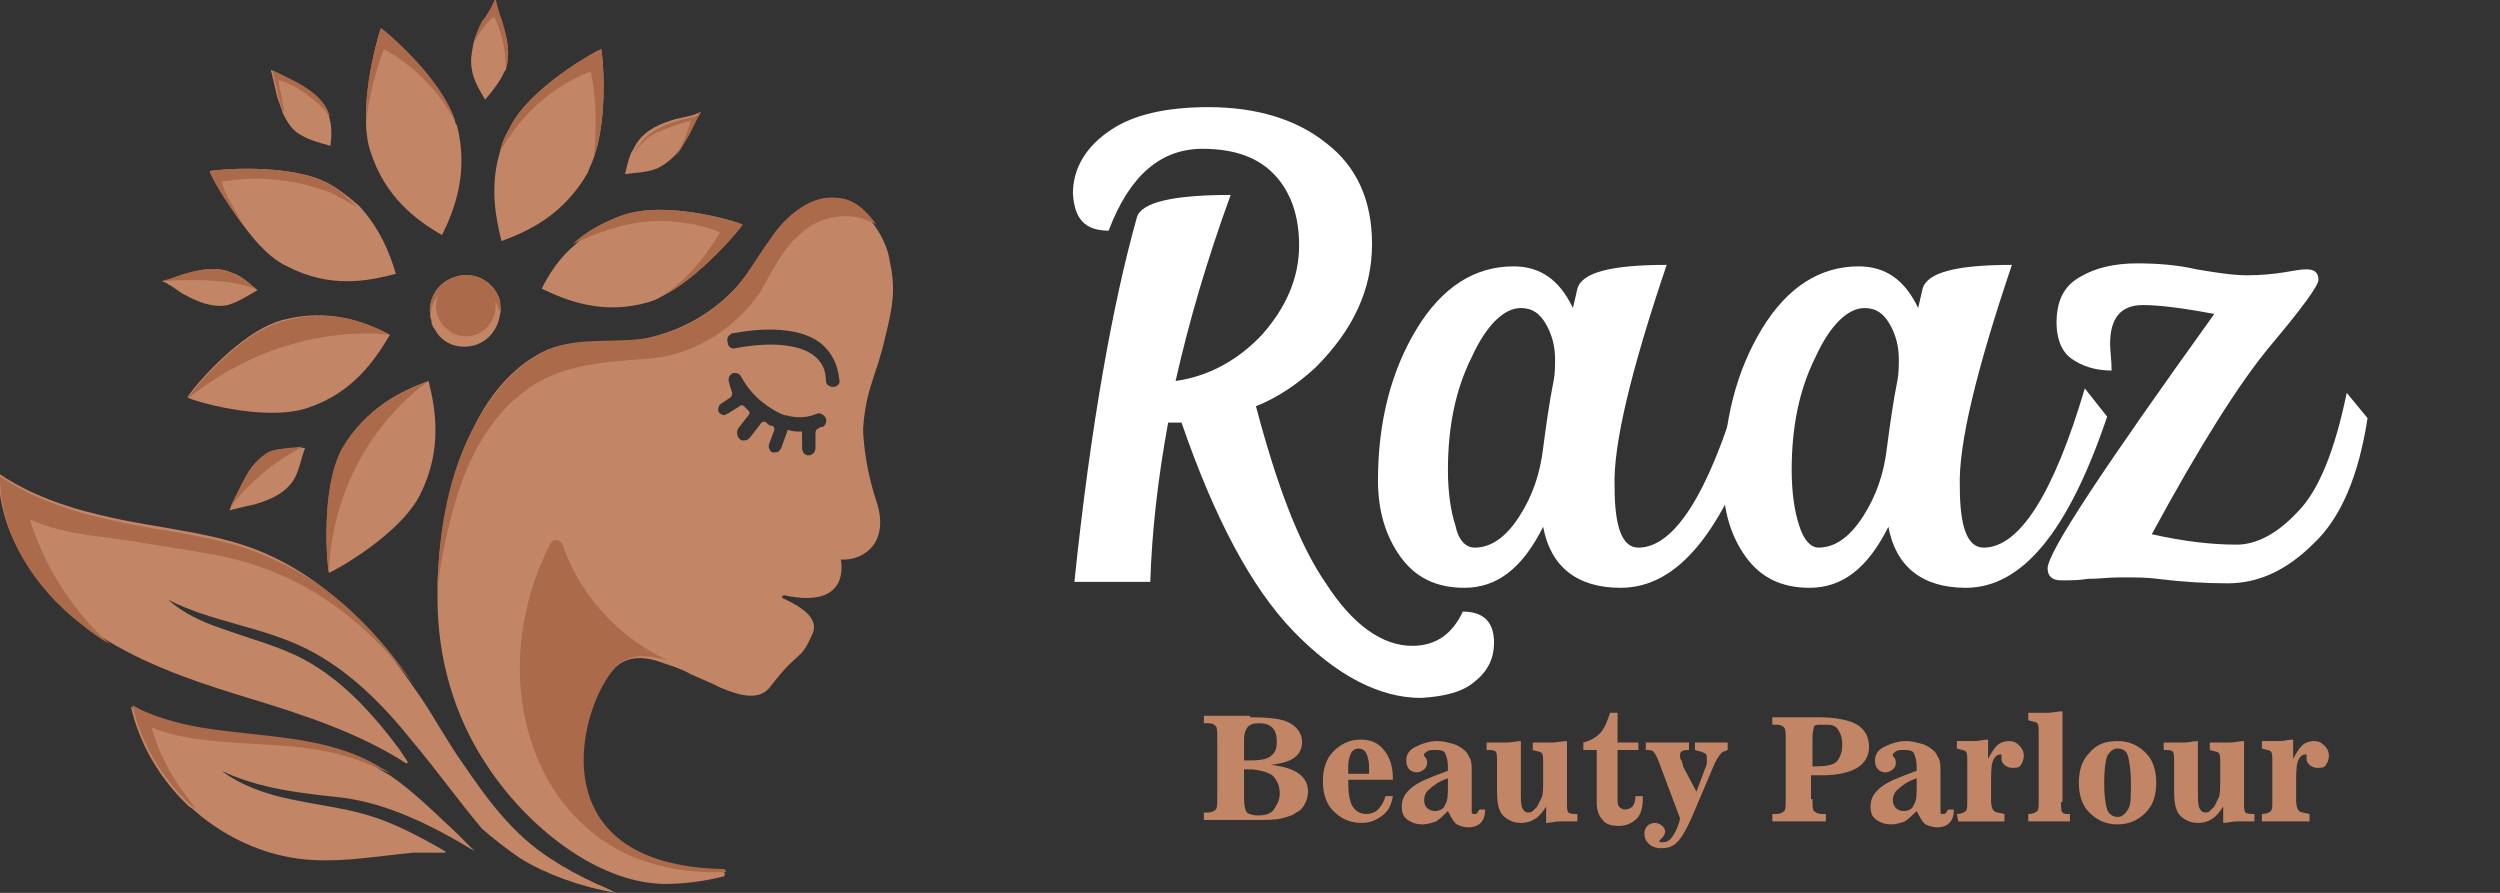 <?xml version="1.0" encoding="utf-8"?>
<!-- Generator: Adobe Illustrator 27.0.0, SVG Export Plug-In . SVG Version: 6.00 Build 0)  -->
<svg version="1.1" id="Layer_1" xmlns="http://www.w3.org/2000/svg" xmlns:xlink="http://www.w3.org/1999/xlink" x="0px" y="0px"
	 viewBox="0 0 168 60" style="enable-background:new 0 0 168 60;" xml:space="preserve">
<rect x="0" y="0" width="168" height="60" fill="#333333" stroke="none"/>
<style type="text/css">
	.st0{fill:#C28565;}
	.st1{fill:#AB6A49;}
	.st2{fill:#FFFFFF;}
</style>
<path class="st0" d="M59.8,17.6c-0.1-0.8-0.5-1.7-1-2.4l0,0c-0.7-1-1.6-1.8-2.6-1.9c-1.6-0.1-3.1,1-4.1,2.3c-0.2,0.3-0.5,0.7-0.7,1
	c-0.7,1-1.3,2.1-2.2,3c-1.6,1.6-3.5,2.6-5.6,3.1c-2.2,0.5-4.7,0-6.8,0.8c-2.1,0.9-3.8,2.9-4.8,4.9c-1.8,3.4-2.5,7.3-2.6,11l0,0
	c0,0.3,0,0.5,0,0.8c0,4,1.1,7.9,3.3,11.2c2.6,4,7.3,7.9,11.9,8c1.5,0,2.8-0.2,4-0.5c0.1,0,0.1-0.1,0.1-0.2c0-0.1-0.1-0.1-0.2-0.1
	c-12.9-0.3-9.7-11.3-7.2-13.7c0.9-0.9,2.1-0.8,3.4-0.3c0.6,0.2,1.2,0.4,1.7,0.7l0,0c0.7,0.3,1.4,0.6,2,0.9c1.4,0.6,2.7,0.9,3.4-0.1
	c2-2.6,1.9-1.5,2.8-3.5c0.5-1.1-0.9-1.9-2-2.4c-0.1-0.1,0-0.2,0.1-0.2c4.6,1,3.8-2.4,3.8-2.4c1.6,0.1,3.3-1.2,2.4-3.9
	S58,28.8,58,28.8c0.2-2.8,0.9-3.5,1.5-6.2C60,20.6,60.2,19.4,59.8,17.6z M55.2,28.7c-0.1,0-0.1,0-0.2,0.1c-0.1,0-0.2,0.1-0.2,0.3v1
	c0,0.3-0.2,0.5-0.5,0.5c-0.2,0-0.4-0.2-0.4-0.5v-1c0-0.1,0-0.1-0.1-0.1c-0.3,0-0.5,0-0.8-0.1c-0.1,0-0.1,0-0.1,0.1l-0.4,1.1
	c-0.1,0.2-0.2,0.3-0.4,0.3c-0.1,0-0.1,0-0.2,0c-0.2-0.1-0.3-0.4-0.2-0.6L52,29c0.1-0.2,0-0.4-0.2-0.4c-0.1,0-0.2-0.1-0.3-0.2
	s-0.3-0.1-0.4,0.1l-0.7,0.9c-0.1,0.1-0.2,0.2-0.4,0.2c-0.1,0-0.2,0-0.3-0.1c-0.2-0.2-0.2-0.5-0.1-0.7l0.7-0.9c0.1-0.1,0.1-0.2,0-0.3
	c-0.1-0.1-0.2-0.2-0.3-0.3c-0.1-0.1-0.2-0.1-0.3,0l-0.8,0.5c-0.1,0-0.2,0.1-0.2,0.1c-0.2,0-0.3-0.1-0.4-0.2c-0.1-0.2,0-0.5,0.2-0.6
	l0.6-0.4c0.1-0.1,0.1-0.2,0.1-0.3C49,25.8,49,25.7,49,25.7c-0.1-0.2,0-0.5,0.2-0.6s0.5,0,0.6,0.2c0,0,0.5,1,1.4,1.7
	c0.5,0.4,1,0.7,1.5,0.9c0,0,0,0,0.1,0l0,0c0.7,0.2,1.4,0.2,2.1-0.1c0.2-0.1,0.5,0.1,0.6,0.3C55.6,28.4,55.4,28.7,55.2,28.7z M56,26
	L56,26c-0.3,0-0.5-0.2-0.5-0.4c0-0.8-0.3-1.3-0.8-1.7c-1.7-1.3-5.2-0.5-5.3-0.5c-0.2,0.1-0.5-0.1-0.5-0.4c-0.1-0.3,0.1-0.5,0.3-0.6
	c0.2,0,4-0.9,6,0.7c0.7,0.6,1.1,1.4,1.2,2.4C56.5,25.7,56.3,26,56,26z"/>
<path class="st1" d="M48.8,58.6c-2.6,0.1-6.4-0.3-9.4-3c-4.7-4.1-6-12.1-2.4-19.1c0.2-0.3,0.6-0.3,0.8,0.1c0.7,2,2.5,5.6,7.1,7.8
	c-1.3-0.4-2.5-0.5-3.4,0.3c-2.5,2.4-5.7,13.5,7.2,13.7C48.7,58.5,48.8,58.5,48.8,58.6z"/>
<path class="st0" d="M41.4,60c-2.4-0.4-4.8-1.3-6.4-2.3c-0.9-0.6-1.8-1.3-2.6-2c-1.6-1.9-3.1-4-4.7-5.9c-2-2.5-4.3-4.8-7.1-6.2
	c-3-1.5-6.4-1.8-9.3-3.3c1,0.9,2.3,1.5,3.5,1.9c1.9,0.7,3.9,1.2,5.6,2.1c2.6,1.4,4.6,3.6,6.4,6c0.2,0.3,0.4,0.6,0.6,0.9
	c0,0,0,0.1-0.1,0.1c-3.1-2-6.7-3.2-10.3-4.3c-3.3-1-6.7-2.1-9.7-3.9c-0.7-0.4-1.4-0.9-2-1.4c-3.1-2.4-5.4-6-5.4-9.9
	c2,1.4,4.6,2.3,6.8,2.8c4,1,8.2,1.1,11.8,2.9c3.7,1.8,6.7,4.9,9.1,8.4c0.2,0.3,0.5,0.7,0.7,1c1,1.5,1.8,3,2.8,4.4l0,0l0,0
	c1.7,2.5,3.4,4.8,5.9,6.4c0.9,0.6,2,1.2,3.1,1.7C40.6,59.6,41,59.8,41.4,60C41.5,59.9,41.4,60,41.4,60z"/>
<path class="st0" d="M31.9,57.2c-2.8-1.7-5.8-3.2-8.9-3.6c-2.8-0.3-5.6-0.6-8.1-1.8c1.3,1,3.1,1.6,4.6,1.9c1.8,0.4,3.8,0.6,5.6,1.2
	c1.3,0.4,3.1,1.3,4.8,2.3c0.1,0,0,0.1,0,0.1c-0.7,0-1.4,0-2.1,0c-2.2,0.2-4.4,0.6-6.6,0.5c-2.9-0.1-5.8-1.3-8.1-3.3
	c-0.1-0.1-0.2-0.2-0.4-0.3c-1.9-1.8-3.3-4.1-3.9-6.7c0.3,0.1,0.5,0.3,0.8,0.4c1.6,0.7,3.5,1.1,5.3,1.3c3.1,0.4,6.4,0.5,9.3,1.8
	c0.7,0.3,1.3,0.7,2,1.1c1.6,1.1,3,2.5,4.5,3.9C31.1,56.4,31.5,56.8,31.9,57.2C32,57.2,32,57.2,31.9,57.2z"/>
<path class="st0" d="M33.6,21.1c-0.1,0.9-0.7,1.8-1.7,2.1c-1.1,0.3-2.2-0.1-2.7-1.1C29.1,22,29,21.8,29,21.6c-0.4-1.3,0.3-2.6,1.6-3
	c1.3-0.4,2.6,0.3,3,1.6C33.6,20.5,33.7,20.8,33.6,21.1z"/>
<path class="st0" d="M39.9,10.6c-0.1,0.3-0.3,0.7-0.4,1c-1.6,2.8-3.9,3.9-5.8,4.6c-0.4-1.6-0.8-3.7-0.1-6c0.1-0.5,0.3-1,0.6-1.5
	c1.3-2.8,5.9-5.3,6.2-5.4C40.5,3.6,40.9,7.8,39.9,10.6z"/>
<path class="st0" d="M34,4.6c0,0.1,0,0.1-0.1,0.2c-0.3,0.7-0.8,1.3-1.3,1.9c-0.4-0.7-0.8-1.3-0.9-2.1c-0.1-0.5,0-1.1,0.1-1.6
	s0.4-1,0.6-1.4c0.2-0.4,0.4-0.8,0.7-1.1c0.1-0.1,0.1-0.2,0.2-0.4c0,0.4-0.1,0.7-0.1,1.1c-0.1,0.7-0.1,1.4-0.2,2.2
	c0,0.2,0,0.5-0.1,0.7c0-0.2,0-0.5,0.1-0.7c0.1-0.8,0.1-1.5,0.2-2.2c0-0.4,0.1-0.7,0.1-1.1c0,0.1,0.1,0.3,0.1,0.4
	c0.1,0.4,0.3,0.8,0.4,1.3C34.1,2.6,34.3,3.6,34,4.6z"/>
<path class="st0" d="M49.9,15.1c-0.1,0.2-2.8,3.5-5.4,4.8c-0.3,0.2-0.6,0.3-0.9,0.4c-3.1,0.9-5.5-0.1-7.2-0.9c0.5-1,1.2-2.1,2.3-3
	c0.8-0.8,1.9-1.4,3.2-1.9C44.6,13.4,49.6,14.9,49.9,15.1z"/>
<path class="st0" d="M46.7,7.7c-0.4,0.1-0.8,0.2-1.3,0.3c-1,0.3-2,0.7-2.6,1.6c-0.1,0.2-0.3,0.5-0.4,0.7l0,0c-0.2,0.5-0.3,1-0.4,1.4
	c0.7-0.1,1.5-0.1,2.2-0.4c0.4-0.2,0.8-0.5,1.1-0.8c0.4-0.4,0.7-0.9,0.9-1.5c0.2-0.4,0.4-0.8,0.6-1.2c0.2,0,0.2-0.1,0.3-0.3
	C47,7.6,46.8,7.6,46.7,7.7z M46.4,8.1c0.1-0.1,0.2-0.2,0.4-0.3C46.6,7.9,46.5,8,46.4,8.1z"/>
<path class="st0" d="M28.3,33.1c-1.3,2.8-5.9,5.3-6.2,5.4c-0.1-0.3-0.6-5.6,0.9-8.3c1.6-2.8,3.9-3.9,5.8-4.6l0,0
	C29.3,27.6,29.7,30.2,28.3,33.1z"/>
<path class="st0" d="M17.3,19.5c-0.7,0.4-1.3,0.8-2,1c-1,0.2-2-0.2-2.9-0.7c-0.4-0.2-0.7-0.5-1.1-0.7c-0.1-0.1-0.2-0.1-0.4-0.2
	c0.1,0,0.3-0.1,0.4-0.1c0.4-0.1,0.8-0.3,1.2-0.4c1-0.3,2.1-0.5,3-0.1C16.2,18.5,16.7,19,17.3,19.5L17.3,19.5z"/>
<path class="st0" d="M26.2,22.5c-1,1.7-2.5,3.9-5.5,4.9c-2.9,1-7.9-0.5-8.1-0.7c0.1-0.3,3.4-4.4,6.4-5.2
	C22.1,20.7,24.5,21.6,26.2,22.5L26.2,22.5z"/>
<path class="st0" d="M18.2,30.4c-1,0.4-1.6,1.3-2,2.3c-0.2,0.4-0.4,0.8-0.6,1.2c-0.1,0.1-0.1,0.3-0.2,0.4c0.1,0,0.3-0.1,0.4-0.1
	c0.4-0.1,0.8-0.2,1.3-0.3c1-0.3,2-0.7,2.6-1.6c0.4-0.6,0.5-1.4,0.8-2.2l0,0C19.7,30.1,18.9,30.1,18.2,30.4z M15.9,33.9
	c0.2-0.1,0.3-0.3,0.5-0.4C16.2,33.6,16,33.7,15.9,33.9z"/>
<path class="st0" d="M26.6,18.4c-1.9,0.5-4.4,1-7.3-0.5c-1.1-0.5-2.1-1.6-2.9-2.7l0,0c-1.3-1.7-2.3-3.5-2.3-3.7
	c0.3-0.1,5.5-0.6,8.1,0.9c0.7,0.4,1.3,0.9,1.9,1.4C25.5,15.3,26.2,17,26.6,18.4z"/>
<path class="st0" d="M22.1,7.8c0-0.1,0-0.1-0.1-0.2c-0.4-1-1.3-1.6-2.2-2.1c-0.4-0.2-0.8-0.4-1.2-0.6c-0.1-0.1-0.2-0.1-0.4-0.2
	c0,0.1,0.1,0.3,0.1,0.4c0.1,0.4,0.2,0.9,0.3,1.3c0.1,0.4,0.3,0.8,0.4,1.2c0.3,0.6,0.6,1.1,1.1,1.4c0.6,0.4,1.4,0.6,2.1,0.8l0,0
	C22.3,9.1,22.3,8.4,22.1,7.8z"/>
<path class="st0" d="M29.7,15.8c-1.7-1-3.8-2.5-4.8-5.6c-0.2-0.6-0.3-1.3-0.3-2c-0.1-2.8,0.9-6.1,1-6.3c0.2,0.1,4.1,3.4,5,6.3
	c0,0.1,0,0.1,0.1,0.2C31.5,11.5,30.6,14,29.7,15.8z"/>
<path class="st1" d="M27.8,46c-4.3-5.7-9.1-8.1-14.4-8.9c-1.9-0.3-5.3-0.9-7.2-1.1c-1.4-0.2-2.9-0.5-4.2-1.1c1,3.2,2.9,6.2,5.4,8.4
	c-0.7-0.4-1.4-0.9-2-1.4C2.3,39.5,0,35.9,0,32c2,1.4,4.6,2.3,6.8,2.8c4,1,8.2,1.1,11.8,2.9C22.4,39.4,25.4,42.5,27.8,46z"/>
<path class="st1" d="M31.3,51.4L31.3,51.4L31.3,51.4L31.3,51.4z"/>
<path class="st1" d="M22.8,50.7c-4.1-1.1-8.7-0.3-12.6-1.8c0.5,1.9,1.5,3.6,2.7,5.1c0.1,0.1,0.2,0.3,0.3,0.4
	c-0.1-0.1-0.2-0.2-0.4-0.3c-1.9-1.8-3.3-4.1-3.9-6.7c0.3,0.1,0.5,0.3,0.8,0.4c1.6,0.7,3.5,1.1,5.3,1.3c3.1,0.4,6.4,0.5,9.3,1.8
	c0.7,0.3,1.3,0.7,2,1.1C25.1,51.5,24,51,22.8,50.7z"/>
<path class="st1" d="M58.9,15.1c-0.1-0.1-0.2-0.1-0.4-0.2c-1.5-0.7-3.4-0.4-4.7,0.8c-1.2,1-1.9,2.5-2.7,3.9
	c-1.7,2.5-4.4,4.2-7.4,4.5c-2.8,0.2-5.5,0.3-7.9,1.8c-2.6,1.7-4.2,4.5-5.1,7.5c-0.6,1.9-1,3.9-1.3,6c0.1-3.7,0.7-7.6,2.6-11
	c1.1-2,2.8-4,4.8-4.9c2.1-0.9,4.6-0.4,6.8-0.8c2.2-0.5,4.1-1.5,5.6-3.1c0.9-0.9,1.5-2,2.2-3c0.2-0.3,0.5-0.7,0.7-1
	c1-1.3,2.5-2.5,4.1-2.3C57.3,13.3,58.2,14.1,58.9,15.1z"/>
<path class="st1" d="M28.8,25.6c-0.1,0.1-6.3,4.1-6.7,12.8c-0.1-0.3-0.6-5.6,0.9-8.3C24.6,27.4,27,26.3,28.8,25.6z"/>
<path class="st1" d="M20.4,30c0,0-2.9,1.3-5,4.2c0.1-0.1,0.1-0.2,0.2-0.4c0.2-0.4,0.4-0.8,0.6-1.2c0.5-0.9,1.1-1.9,2-2.3
	C18.9,30.1,19.7,30.1,20.4,30z"/>
<path class="st1" d="M26.2,22.5c-0.1,0-6.9-1.1-13.6,4.3c0.1-0.3,3.4-4.4,6.4-5.2C22.1,20.7,24.5,21.6,26.2,22.5z"/>
<path class="st1" d="M17.3,19.5c-1.9-1-6.5-0.6-6.5-0.6c0.1,0,0.3-0.1,0.4-0.1c0.4-0.1,0.8-0.3,1.2-0.4c1-0.3,2.1-0.5,3-0.1
	C16.2,18.5,16.7,19,17.3,19.5z"/>
<path class="st1" d="M30.6,8.2c-1.1-2.1-2.8-3.8-4.8-4.9c-0.6,1.6-1,3.2-1.2,4.9c-0.1-2.8,0.9-6.1,1-6.3C25.8,2,29.7,5.2,30.6,8.2z"
	/>
<path class="st1" d="M39.9,10.6c0.2-1.9,0.2-3.9-0.2-5.8c-2.6,1-4.7,2.9-6.1,5.4c0.1-0.5,0.3-1,0.6-1.5c1.3-2.8,5.9-5.3,6.2-5.4
	C40.5,3.6,40.9,7.8,39.9,10.6z"/>
<path class="st1" d="M49.9,15.1c-0.1,0.2-2.8,3.5-5.4,4.8c0.6-0.4,1.2-0.9,1.7-1.4c0.9-0.9,1.6-1.9,2.2-2.9c-2.1-0.8-4.5-1-6.7-0.4
	c-1.1,0.3-2.2,0.7-3.2,1.2c0.8-0.8,1.9-1.4,3.2-1.9C44.6,13.4,49.6,14.9,49.9,15.1z"/>
<path class="st1" d="M24,13.9c-0.6-0.3-1.2-0.7-1.9-1c-1.6-0.6-3.3-0.9-5-0.9c-0.7,0-1.5,0.1-2.2,0.2c0.2,0.9,0.8,1.7,1.2,2.5
	c0.1,0.2,0.2,0.3,0.3,0.5c-1.3-1.7-2.3-3.5-2.3-3.7c0.3-0.1,5.5-0.6,8.1,0.9C22.9,12.9,23.5,13.4,24,13.9z"/>
<path class="st1" d="M18.8,5.4h-0.1c0.1,0.7,0.3,1.4,0.4,2.1v0.1c-0.2-0.4-0.3-0.8-0.4-1.2s-0.2-0.9-0.3-1.3c0-0.1-0.1-0.3-0.1-0.4
	c0.1,0.1,0.2,0.1,0.4,0.2c0.4,0.2,0.8,0.4,1.2,0.6c0.9,0.5,1.8,1.1,2.2,2.1c0,0.1,0.1,0.1,0.1,0.2C21.2,6.7,20.1,5.8,18.8,5.4z"/>
<path class="st1" d="M33.8,1.6c-0.1-0.4-0.3-0.8-0.4-1.3c0-0.1-0.1-0.3-0.1-0.4l0,0l0,0c-0.1,0.1-0.1,0.2-0.2,0.4
	c-0.2,0.4-0.4,0.8-0.7,1.1C32.1,2,31.9,2.5,31.8,3c0.3-0.7,0.8-1.4,1.4-1.9l0,0c0.5,1,0.8,2.3,0.8,3.5C34.3,3.6,34.1,2.6,33.8,1.6z"
	/>
<path class="st1" d="M47.1,7.5C47,7.7,47,7.8,46.9,7.9c-0.2,0.4-0.4,0.8-0.6,1.2c-0.3,0.5-0.6,1-0.9,1.5c0.4-0.8,0.8-1.6,1-2.4l0,0
	c0,0,0,0,0-0.1c0,0-0.6,0.2-0.7,0.2c-0.2,0.1-0.6,0.2-0.8,0.3c-0.8,0.3-1.3,0.5-1.8,1.1c-0.1,0.1-0.3,0.3-0.4,0.5
	c0,0.1-0.1,0.1-0.1,0.2c0.1-0.3,0.2-0.5,0.4-0.7c0.6-0.9,1.6-1.3,2.6-1.6C46,8,46.4,7.9,46.9,7.8C46.8,7.6,47,7.6,47.1,7.5z"/>
<path class="st1" d="M33.6,21.1c0-0.1,0-0.3-0.1-0.3c0-0.2-0.1-0.3-0.2-0.5c-0.2-0.4-0.4-0.7-0.7-1c-0.3-0.2-0.7-0.4-1.1-0.4
	c-0.9-0.1-1.9,0.5-2.3,1.3c-0.3,0.6-0.3,1.2-0.1,1.8c0,0-0.1-0.2-0.1-0.4c-0.4-1.3,0.3-2.6,1.6-3s2.6,0.3,3,1.6
	C33.6,20.5,33.7,20.8,33.6,21.1z"/>
<path class="st1" d="M31.3,22.6c1.1,0,2-0.9,2-2s-0.9-2-2-2c-1.1,0-2,0.9-2,2C29.3,21.6,30.2,22.6,31.3,22.6z"/>
<g>
	<path class="st2" d="M95.5,46.9c-2.8,0-5.7-1.5-8.6-4.5c-2.8-2.9-5.3-7.6-7.5-14h-0.9c-0.7,3.8-1.1,7.4-1.2,10.7h-5.1
		c1.1-10.6,2.6-18.8,4.2-24.5c0.3-1,2.4-1.5,6.3-1.5c-1.6,4.4-2.8,8.5-3.7,12.5c2.2-0.3,4.2-1.4,5.8-3.1c1.6-1.8,2.5-3.8,2.5-6
		c0-1.9-0.5-3.5-1.6-4.7S83,10,80.8,10c-2.8,0-4.9,1.8-6.3,5.5c-1.6,0-2.3-0.8-2.4-2.5c0-1.7,0.9-3.2,2.6-4.3c1.5-1,3.7-1.5,6.5-1.5
		c3.2,0,5.9,0.8,7.9,2.4c2.1,1.6,3.1,3.9,3.1,6.8c0,3.1-1.3,5.8-3.8,8.3c-1.2,1.1-2.5,2-4,2.6c1.4,5.3,2.9,9.3,4.7,11.9
		c1.8,2.8,3.8,4.2,5.8,4.2c1.6,0,2.7-0.8,3.4-2.3c1.4,0,2.1,0.7,2.1,2.1c0,1-0.4,1.9-1.3,2.6C98.3,46.5,97.1,46.8,95.5,46.9
		L95.5,46.9z"/>
	<path class="st2" d="M108.9,39.5c-2.9,0-4.7-1.4-5.2-4.1c-1.4,2.8-3.1,4.1-5.3,4.1c-1.9,0-3.3-0.7-4.3-2.1s-1.5-3.1-1.5-5.1
		c0-4,0.9-7.4,2.6-10.2s3.9-4.2,6.5-4.2c1.8,0,3.1,0.9,4,2.8l0.3-1.3c0.3-1.1,2.3-1.6,6-1.6c-2.4,7.1-3.6,12.1-3.5,14.9
		c0,2.7,0.5,4.1,1.6,4.1c2.4,0,4.7-3.6,6.8-10.7l1.5,1.9C115.8,35.7,112.8,39.5,108.9,39.5L108.9,39.5z M99.1,36.8
		c1.1,0,2.1-0.7,3-2.1c0.9-1.4,1.4-2.9,1.6-4.6c0.2-1.5,0.4-3,0.7-4.5c0.1-0.5,0.1-1,0.1-1.5c0-0.8-0.2-1.6-0.6-2.3
		s-0.9-1.1-1.7-1.1c-1.1,0-2.3,1.1-3.3,3.3c-1.1,2.2-1.6,4.7-1.6,7.6c0,1.5,0.2,2.8,0.5,3.7C98,36.3,98.5,36.8,99.1,36.8L99.1,36.8z
		"/>
	<path class="st2" d="M132.1,39.5c-2.9,0-4.7-1.4-5.2-4.1c-1.4,2.8-3.1,4.1-5.3,4.1c-1.9,0-3.3-0.7-4.3-2.1s-1.5-3.1-1.5-5.1
		c0-4,0.9-7.4,2.6-10.2s3.9-4.2,6.5-4.2c1.8,0,3.1,0.9,4,2.8l0.3-1.3c0.3-1.1,2.3-1.6,6-1.6c-2.4,7.1-3.6,12.1-3.5,14.9
		c0,2.7,0.5,4.1,1.6,4.1c2.4,0,4.7-3.6,6.8-10.7l1.5,1.9C139,35.7,135.9,39.5,132.1,39.5L132.1,39.5z M122.2,36.8
		c1.1,0,2.1-0.7,3-2.1c0.9-1.4,1.4-2.9,1.6-4.6c0.2-1.5,0.4-3,0.7-4.5c0.1-0.5,0.1-1,0.1-1.5c0-0.8-0.2-1.6-0.6-2.3
		s-0.9-1.1-1.7-1.1c-1.1,0-2.3,1.1-3.3,3.3c-1.1,2.2-1.6,4.7-1.6,7.6c0,1.5,0.2,2.8,0.5,3.7C121.2,36.3,121.7,36.8,122.2,36.8
		L122.2,36.8z"/>
	<path class="st2" d="M149.7,39.2c-1.5,0-3.1-0.1-4.7-0.3c-0.7-0.1-1.5-0.1-2.5-0.1c-0.8,0-1.5,0.1-2.2,0.1
		c-0.6,0.1-1.2,0.1-1.8,0.1s-0.9-0.3-0.9-0.8c0-1.1,3.8-6.8,11.2-17.1c-2.1-0.4-3.7-0.6-4.8-0.6c-1.5,0-2.2,0.9-2.2,2.6
		c0,0.5,0.1,1.1,0.1,1.8c-1.1,0-2-0.3-2.7-0.8s-1-1.4-1-2.4c0-1.5,0.5-2.5,1.6-3.1c1-0.6,2.3-0.9,3.8-0.9c1.4,0,2.7,0.1,4,0.4
		c1.2,0.2,2.4,0.4,3.4,0.4s1.9-0.1,2.5-0.2s1.1-0.2,1.5-0.2c0.5,0,0.8,0.2,0.8,0.7c0,0.4-1.1,1.9-3.2,4.4s-4.8,6.8-8,12.7
		c2.2,0.5,4.1,0.7,5.7,0.7c1.3,0,2.7-0.7,4.1-2.2c1.4-1.4,2.5-4.1,3.3-8l1.4,1.7c-0.6,3.9-1.8,6.7-3.6,8.4
		C153.7,38.3,151.8,39.2,149.7,39.2L149.7,39.2z"/>
</g>
<g>
	<path class="st0" d="M84,48.2c1.3,0,2.2,0.1,2.7,0.4c0.5,0.3,0.8,0.7,0.8,1.3c0,0.4-0.2,0.8-0.5,1c-0.4,0.3-0.9,0.4-1.6,0.5
		c0.9,0.1,1.5,0.3,1.9,0.6s0.6,0.7,0.6,1.2c0,0.3-0.1,0.6-0.2,0.8s-0.3,0.5-0.6,0.6c-0.2,0.2-0.6,0.3-1,0.4c-0.4,0.1-1,0.1-1.7,0.1
		h-3.5v-0.5h0.3c0.2,0,0.4-0.1,0.5-0.2c0.1-0.1,0.1-0.4,0.1-0.8v-4c0-0.4,0-0.7-0.1-0.8s-0.2-0.2-0.5-0.2h-0.3v-0.5H84V48.2z
		 M83.6,49.7v1.4c0.1,0,0.1,0,0.2,0s0.2,0,0.3,0c0.6,0,1.1-0.1,1.3-0.3c0.3-0.2,0.4-0.5,0.4-1c0-0.4-0.1-0.7-0.3-0.9
		c-0.2-0.2-0.5-0.3-0.9-0.3s-0.6,0.1-0.7,0.2C83.7,49,83.6,49.3,83.6,49.7z M83.6,51.7v2c0,0.5,0.1,0.8,0.2,0.9
		c0.1,0.1,0.4,0.2,0.7,0.2c0.5,0,0.9-0.1,1.1-0.4s0.4-0.6,0.4-1.1s-0.2-0.9-0.5-1.2c-0.3-0.2-0.9-0.4-1.6-0.4
		C83.9,51.7,83.8,51.7,83.6,51.7C83.6,51.7,83.6,51.7,83.6,51.7z"/>
	<path class="st0" d="M90.6,52.4v0.2c0,0.7,0.1,1.3,0.3,1.6c0.2,0.3,0.5,0.5,0.9,0.5c0.3,0,0.6-0.1,0.8-0.3c0.2-0.2,0.4-0.5,0.5-0.9
		h0.5c-0.1,0.6-0.3,1-0.7,1.3c-0.4,0.3-0.8,0.5-1.4,0.5c-0.8,0-1.4-0.3-1.9-0.8s-0.7-1.2-0.7-2s0.2-1.5,0.7-2s1.1-0.8,1.8-0.8
		c0.7,0,1.2,0.2,1.6,0.7s0.6,1.1,0.6,1.9v0.1H90.6z M90.6,52H92v-0.5c0-0.4-0.1-0.7-0.2-0.9s-0.3-0.3-0.5-0.3s-0.4,0.1-0.5,0.3
		s-0.2,0.5-0.2,0.9C90.6,51.5,90.6,52,90.6,52z"/>
	<path class="st0" d="M97.3,54.5c-0.3,0.3-0.5,0.5-0.8,0.7c-0.3,0.1-0.6,0.2-0.9,0.2c-0.4,0-0.7-0.1-1-0.3s-0.4-0.5-0.4-0.9
		c0-0.5,0.2-0.9,0.7-1.3c0.5-0.4,1.3-0.7,2.4-1.1v-0.1c0-0.1,0-0.1,0-0.2c0-0.4-0.1-0.7-0.2-0.9s-0.4-0.2-0.7-0.2
		c-0.2,0-0.4,0-0.5,0.1s-0.2,0.1-0.2,0.2c0,0,0,0,0,0.1c0.2,0.2,0.2,0.3,0.2,0.5s-0.1,0.3-0.2,0.4c-0.1,0.1-0.3,0.2-0.5,0.2
		s-0.4-0.1-0.5-0.2c-0.1-0.1-0.2-0.3-0.2-0.6c0-0.4,0.2-0.7,0.6-0.9s0.9-0.4,1.5-0.4c0.4,0,0.7,0.1,1.1,0.2c0.3,0.1,0.6,0.3,0.8,0.5
		c0.1,0.1,0.2,0.3,0.3,0.5c0.1,0.2,0.1,0.5,0.1,0.9V52v2.3c0,0.2,0,0.3,0,0.3c0,0.1,0.1,0.1,0.2,0.1s0.1,0,0.2-0.1
		c0-0.1,0.1-0.1,0.1-0.2h0.4c0,0.4-0.1,0.7-0.3,0.9c-0.2,0.2-0.5,0.3-0.8,0.3s-0.6-0.1-0.8-0.2S97.4,54.7,97.3,54.5z M97.3,52.3
		c-0.6,0.2-1,0.5-1.2,0.7c-0.3,0.2-0.4,0.5-0.4,0.8c0,0.2,0.1,0.4,0.2,0.5s0.3,0.2,0.5,0.2c0.3,0,0.6-0.1,0.7-0.4
		c0.2-0.3,0.2-0.7,0.2-1.3c0-0.1,0-0.2,0-0.3C97.3,52.4,97.3,52.3,97.3,52.3z"/>
	<path class="st0" d="M103.9,54.2c-0.2,0.3-0.4,0.6-0.7,0.8c-0.3,0.2-0.6,0.3-1,0.3c-0.5,0-0.9-0.2-1.2-0.5
		c-0.3-0.3-0.4-0.9-0.4-1.6v-2c0-0.4,0-0.6-0.1-0.7s-0.3-0.1-0.6-0.1v-0.5h0.2c0.4,0,0.7,0,1.1,0s0.7-0.1,1-0.1v3.4
		c0,0.5,0,0.9,0.1,1.1c0.1,0.2,0.2,0.3,0.4,0.3c0.1,0,0.2,0,0.3-0.1c0.1-0.1,0.2-0.2,0.3-0.3c0.1-0.2,0.2-0.4,0.3-0.6
		s0.1-0.7,0.1-1.3v-1c0-0.4,0-0.6-0.1-0.7s-0.3-0.1-0.6-0.2v-0.5h0.2c0.4,0,0.7,0,1.1,0c0.3,0,0.7-0.1,1-0.1v4.1
		c0,0.4,0,0.6,0.1,0.7c0.1,0.1,0.3,0.1,0.6,0.1v0.5h-0.2c-0.3,0-0.7,0-1,0s-0.6,0.1-0.9,0.1C103.9,55.3,103.9,54.2,103.9,54.2z"/>
	<path class="st0" d="M107.1,50.4h-0.7v-0.5c0.4-0.1,0.8-0.3,1.1-0.6s0.5-0.8,0.7-1.4h0.5v2h1.4v0.5h-1.4v3.2c0,0.3,0,0.5,0.1,0.6
		s0.2,0.2,0.4,0.2c0.2,0,0.4-0.1,0.5-0.2c0.1-0.1,0.2-0.4,0.2-0.6v-0.1h0.5v0.1c0,0.6-0.1,1.1-0.4,1.4c-0.3,0.3-0.7,0.5-1.2,0.5
		s-0.9-0.1-1.1-0.4c-0.3-0.3-0.4-0.7-0.4-1.2v-3.5H107.1z"/>
	<path class="st0" d="M111.4,51c-0.1-0.2-0.2-0.4-0.3-0.5c-0.1-0.1-0.3-0.1-0.5-0.1v-0.5h2.9v0.5c-0.2,0-0.4,0-0.5,0.1
		s-0.1,0.1-0.1,0.3c0,0.1,0,0.2,0.1,0.3c0,0.1,0.1,0.2,0.1,0.4l0.9,1.7l0.6-1.6c0.1-0.2,0.1-0.3,0.1-0.4c0-0.1,0-0.2,0-0.3
		c0-0.2-0.1-0.3-0.2-0.3c-0.1-0.1-0.3-0.1-0.6-0.2v-0.5h2.2v0.5c-0.2,0.1-0.4,0.1-0.5,0.3c-0.1,0.1-0.3,0.4-0.5,0.9l-1.4,3.3
		c-0.4,0.9-0.7,1.4-1,1.7s-0.6,0.4-1.1,0.4c-0.3,0-0.6-0.1-0.8-0.3c-0.2-0.2-0.3-0.4-0.3-0.7c0-0.2,0.1-0.4,0.2-0.5s0.3-0.2,0.5-0.2
		s0.4,0.1,0.5,0.2c0.1,0.1,0.2,0.2,0.2,0.4c0,0.1-0.1,0.3-0.2,0.4c-0.1,0.1-0.2,0.2-0.2,0.2s0,0.1,0.1,0.1h0.1
		c0.3,0,0.5-0.1,0.7-0.4c0.2-0.3,0.4-0.7,0.5-1.2L111.4,51z"/>
	<path class="st0" d="M121.8,53.7c0,0.4,0,0.7,0.1,0.8s0.3,0.2,0.5,0.2h0.3v0.5h-3.6v-0.5h0.3c0.2,0,0.4-0.1,0.5-0.2
		c0.1-0.1,0.1-0.4,0.1-0.8v-4c0-0.4,0-0.7-0.1-0.8s-0.2-0.2-0.5-0.2h-0.3v-0.5h3.1c1.2,0,2.1,0.2,2.6,0.5s0.8,0.8,0.8,1.5
		c0,0.6-0.3,1.1-0.8,1.4c-0.5,0.3-1.3,0.5-2.3,0.5c-0.1,0-0.2,0-0.4,0s-0.3,0-0.4,0v1.6H121.8z M121.8,49.5v2h0.1c0,0,0.1,0,0.2,0
		c0.6,0,1.1-0.1,1.3-0.3s0.4-0.6,0.4-1.1s-0.1-0.8-0.3-1.1s-0.5-0.3-1-0.3c-0.3,0-0.5,0-0.6,0.1C121.9,48.9,121.8,49.2,121.8,49.5z"
		/>
	<path class="st0" d="M128.8,54.5c-0.3,0.3-0.5,0.5-0.8,0.7c-0.3,0.1-0.6,0.2-0.9,0.2c-0.4,0-0.7-0.1-1-0.3s-0.4-0.5-0.4-0.9
		c0-0.5,0.2-0.9,0.7-1.3c0.5-0.4,1.3-0.7,2.4-1.1v-0.1c0-0.1,0-0.1,0-0.2c0-0.4-0.1-0.7-0.2-0.9c-0.1-0.2-0.4-0.2-0.7-0.2
		c-0.2,0-0.4,0-0.5,0.1s-0.2,0.1-0.2,0.2c0,0,0,0,0,0.1c0.2,0.2,0.2,0.3,0.2,0.5s-0.1,0.3-0.2,0.4c-0.1,0.1-0.3,0.2-0.5,0.2
		s-0.4-0.1-0.5-0.2c-0.1-0.1-0.2-0.3-0.2-0.6c0-0.4,0.2-0.7,0.6-0.9s0.9-0.4,1.5-0.4c0.4,0,0.7,0.1,1.1,0.2c0.3,0.1,0.6,0.3,0.8,0.5
		c0.1,0.1,0.2,0.3,0.3,0.5s0.1,0.5,0.1,0.9V52v2.3c0,0.2,0,0.3,0,0.3c0,0.1,0.1,0.1,0.2,0.1c0.1,0,0.1,0,0.2-0.1
		c0-0.1,0.1-0.1,0.1-0.2h0.4c0,0.4-0.1,0.7-0.3,0.9s-0.5,0.3-0.8,0.3s-0.6-0.1-0.8-0.2S128.9,54.7,128.8,54.5z M128.8,52.3
		c-0.6,0.2-1,0.5-1.2,0.7c-0.3,0.2-0.4,0.5-0.4,0.8c0,0.2,0.1,0.4,0.2,0.5s0.3,0.2,0.5,0.2c0.3,0,0.6-0.1,0.7-0.4
		c0.2-0.3,0.2-0.7,0.2-1.3c0-0.1,0-0.2,0-0.3S128.8,52.3,128.8,52.3z"/>
	<path class="st0" d="M131.5,54.7c0.3,0,0.5-0.1,0.6-0.2s0.1-0.3,0.1-0.7v-2.6c0-0.4,0-0.6-0.1-0.7s-0.3-0.1-0.6-0.2v-0.5h0.2
		c0.3,0,0.7,0,1,0s0.6-0.1,0.9-0.1V51c0.2-0.4,0.4-0.7,0.6-0.9c0.2-0.2,0.5-0.3,0.8-0.3s0.5,0.1,0.7,0.3s0.3,0.4,0.3,0.7
		c0,0.2-0.1,0.5-0.2,0.6c-0.1,0.2-0.3,0.2-0.6,0.2c-0.2,0-0.4-0.1-0.5-0.2c-0.1-0.1-0.2-0.2-0.2-0.4c0,0,0,0,0-0.1v-0.1
		c0-0.1,0-0.1,0-0.1h-0.1c-0.2,0-0.4,0.2-0.5,0.5s-0.1,0.9-0.1,1.6v1c0,0.4,0.1,0.6,0.2,0.7c0.1,0.1,0.3,0.1,0.7,0.2v0.5h-3.1
		L131.5,54.7L131.5,54.7z"/>
	<path class="st0" d="M138.5,53.9c0,0.4,0,0.6,0.1,0.7c0.1,0.1,0.2,0.1,0.5,0.1v0.5h-2.8v-0.5c0.3,0,0.5-0.1,0.6-0.2
		s0.1-0.3,0.1-0.7v-4.5c0-0.4,0-0.6-0.1-0.7c-0.1-0.1-0.3-0.1-0.6-0.2v-0.5h0.3c0.3,0,0.7,0,1,0s0.7-0.1,1-0.1v6.1H138.5z"/>
	<path class="st0" d="M142.3,49.8c0.8,0,1.4,0.3,1.9,0.8s0.7,1.2,0.7,2s-0.2,1.5-0.7,2s-1.1,0.8-1.9,0.8c-0.8,0-1.4-0.3-1.9-0.8
		s-0.7-1.2-0.7-2s0.2-1.5,0.7-2C140.9,50,141.5,49.8,142.3,49.8z M142.3,54.9c0.3,0,0.5-0.2,0.7-0.5s0.2-0.9,0.2-1.8
		c0-0.8-0.1-1.4-0.2-1.8c-0.1-0.3-0.3-0.5-0.7-0.5c-0.3,0-0.5,0.2-0.7,0.5c-0.1,0.3-0.2,0.9-0.2,1.8c0,0.9,0.1,1.5,0.2,1.8
		S142,54.9,142.3,54.9z"/>
	<path class="st0" d="M149.4,54.2c-0.2,0.3-0.4,0.6-0.7,0.8s-0.6,0.3-1,0.3c-0.5,0-0.9-0.2-1.2-0.5s-0.4-0.9-0.4-1.6v-2
		c0-0.4,0-0.6-0.1-0.7s-0.3-0.1-0.6-0.1v-0.5h0.2c0.4,0,0.7,0,1.1,0s0.7-0.1,1-0.1v3.4c0,0.5,0,0.9,0.1,1.1c0.1,0.2,0.2,0.3,0.4,0.3
		c0.1,0,0.2,0,0.3-0.1s0.2-0.2,0.3-0.3c0.1-0.2,0.2-0.4,0.3-0.6s0.1-0.7,0.1-1.3v-1c0-0.4,0-0.6-0.1-0.7s-0.3-0.1-0.6-0.2v-0.5h0.2
		c0.4,0,0.7,0,1.1,0c0.3,0,0.7-0.1,1-0.1v4.1c0,0.4,0,0.6,0.1,0.7c0.1,0.1,0.3,0.1,0.6,0.1v0.5h-0.2c-0.3,0-0.7,0-1,0
		s-0.6,0.1-0.9,0.1L149.4,54.2L149.4,54.2z"/>
	<path class="st0" d="M152,54.7c0.3,0,0.5-0.1,0.6-0.2s0.1-0.3,0.1-0.7v-2.6c0-0.4,0-0.6-0.1-0.7s-0.3-0.1-0.6-0.2v-0.5h0.2
		c0.3,0,0.7,0,1,0s0.6-0.1,0.9-0.1V51c0.2-0.4,0.4-0.7,0.6-0.9c0.2-0.2,0.5-0.3,0.8-0.3s0.5,0.1,0.7,0.3s0.3,0.4,0.3,0.7
		c0,0.2-0.1,0.5-0.2,0.6c-0.1,0.2-0.3,0.2-0.6,0.2c-0.2,0-0.4-0.1-0.5-0.2c-0.1-0.1-0.2-0.2-0.2-0.4c0,0,0,0,0-0.1v-0.1
		c0-0.1,0-0.1,0-0.1h-0.1c-0.2,0-0.4,0.2-0.5,0.5s-0.1,0.9-0.1,1.6v1c0,0.4,0.1,0.6,0.2,0.7c0.1,0.1,0.3,0.1,0.7,0.2v0.5H152V54.7z"
		/>
</g>
</svg>
